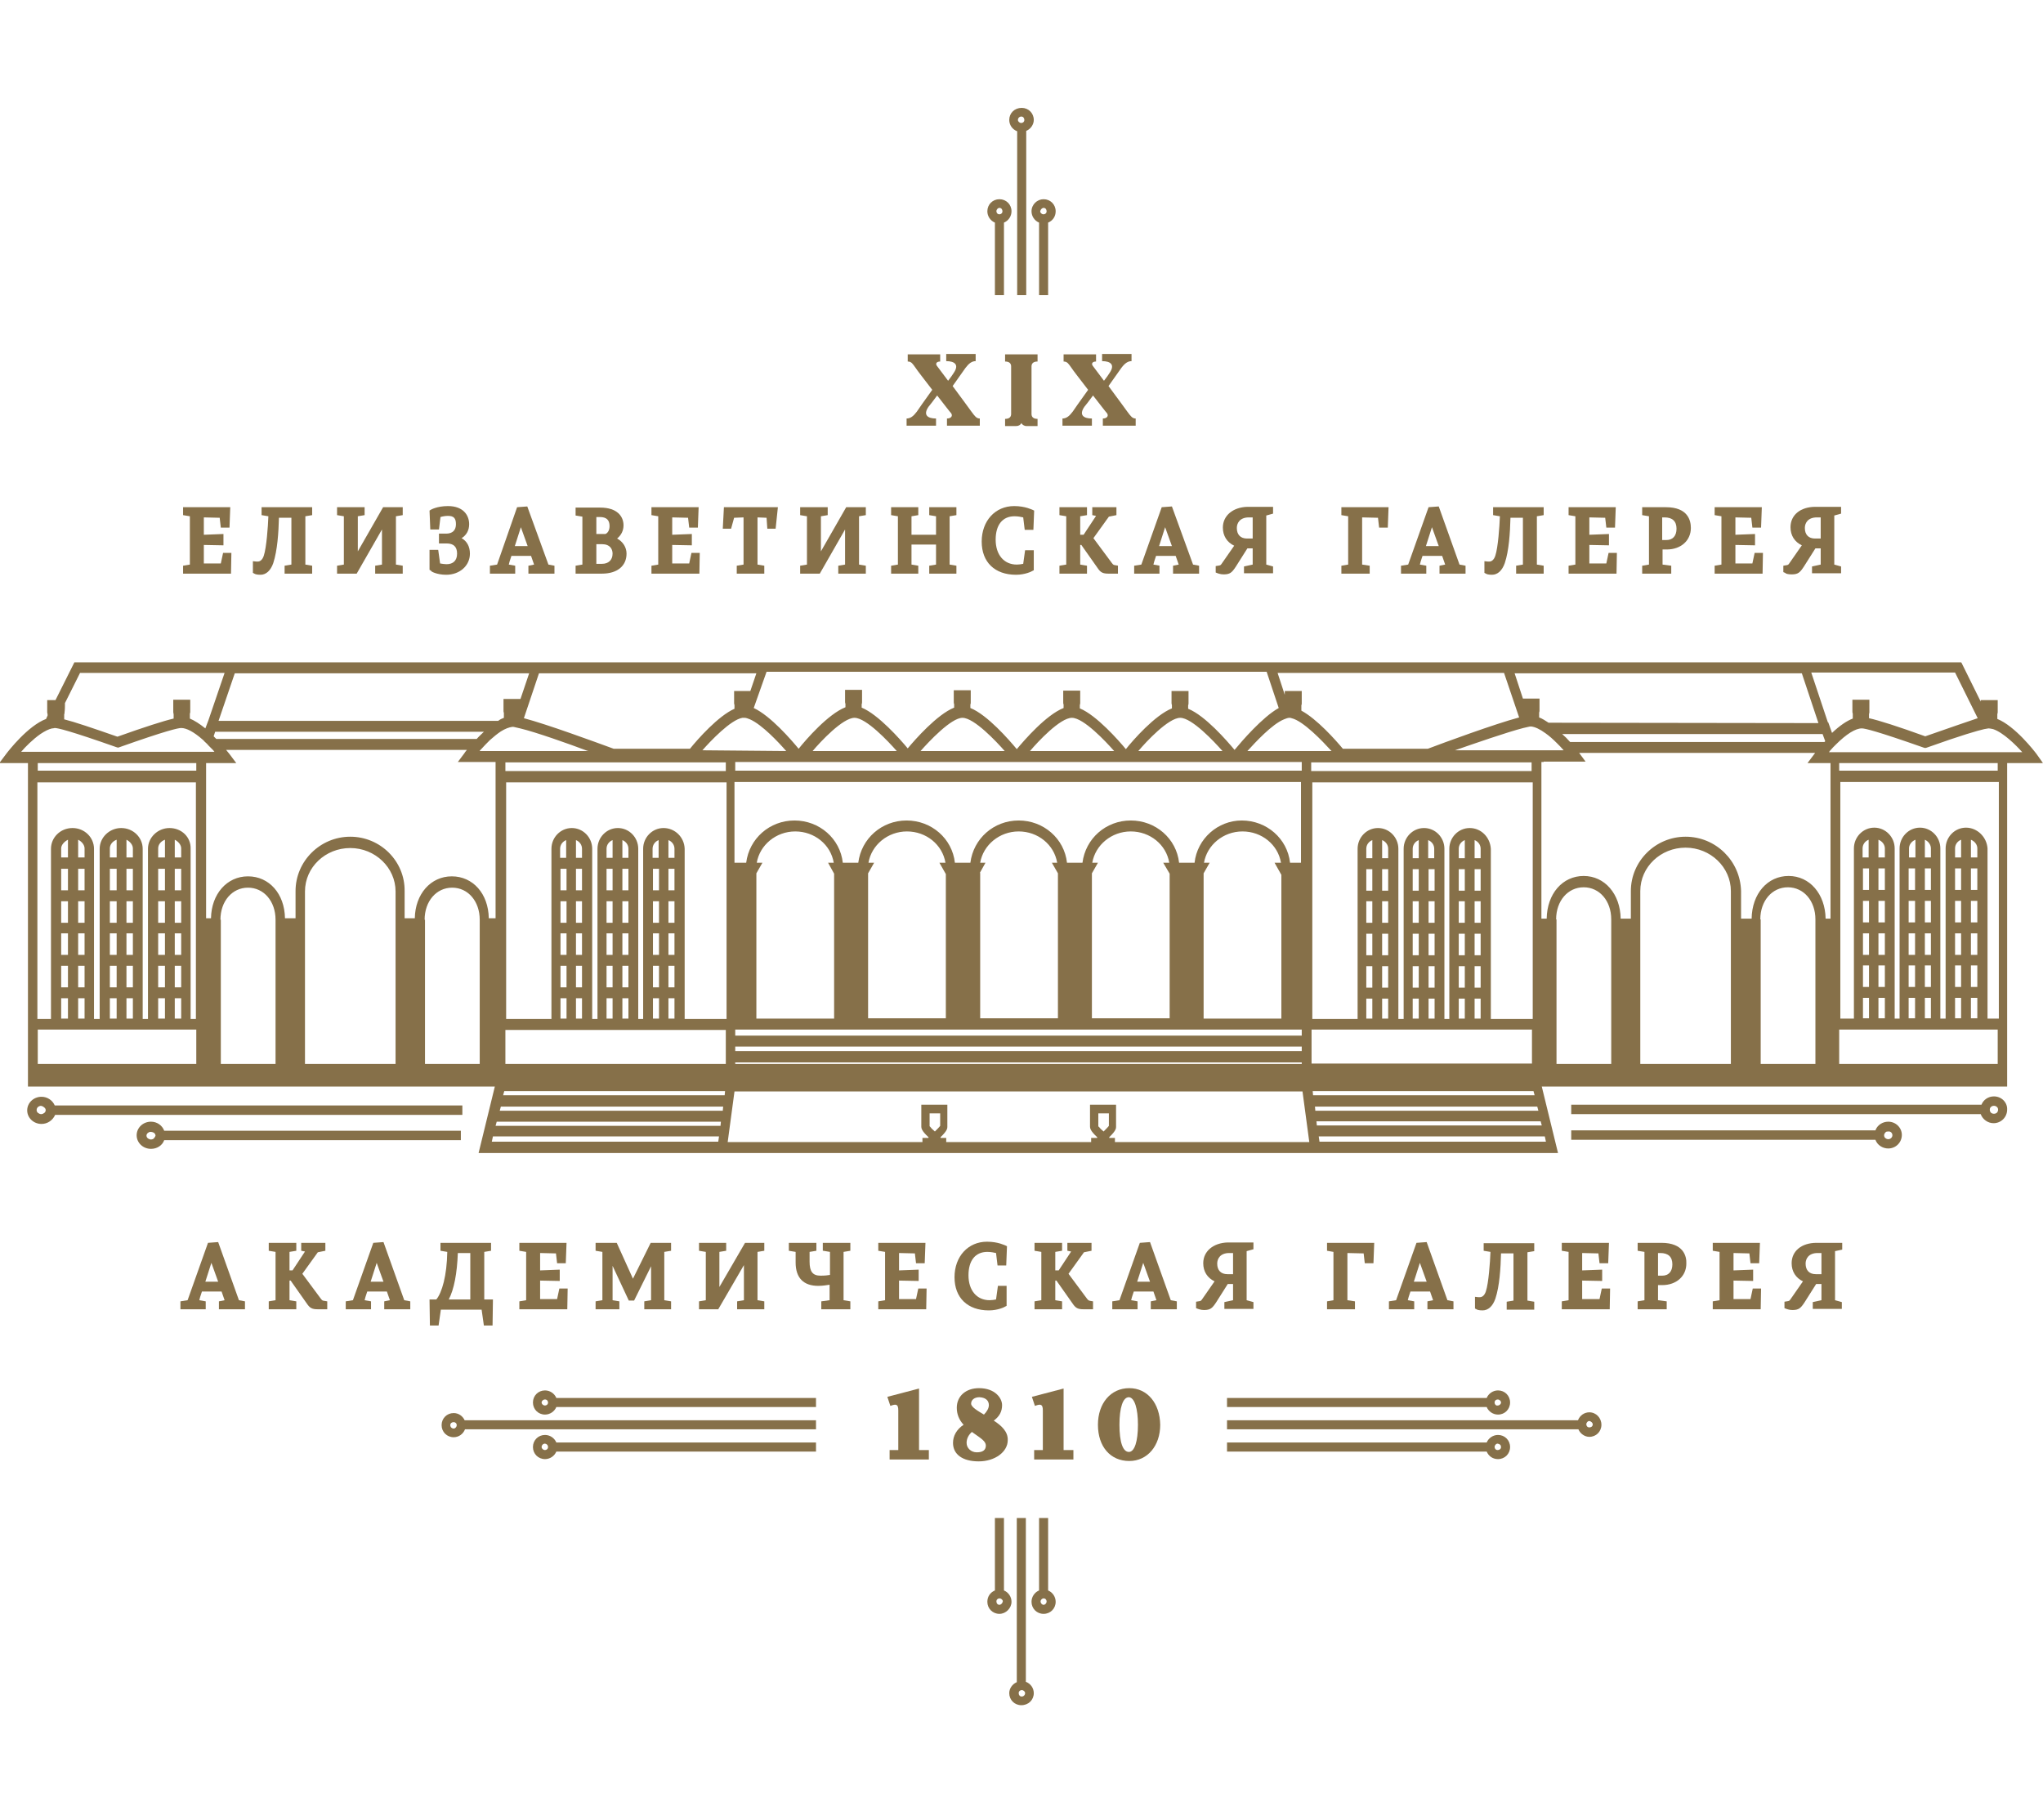 <?xml version="1.0" encoding="UTF-8"?> <svg xmlns="http://www.w3.org/2000/svg" width="842" height="750" viewBox="0 0 842 750" fill="none"> <g clip-path="url(#clip0_303_995)"> <path d="M378.774 572.237L365.708 575.659L366.952 579.392L367.885 579.081C368.508 578.925 369.13 578.77 369.596 579.081C370.063 579.392 370.219 580.17 370.219 581.259V597.591H366.641V601.48H382.818V597.591H378.774V572.237Z" fill="#867049"></path> <path d="M409.573 585.458C411.906 583.747 412.995 581.725 412.995 579.081C412.995 576.125 410.039 572.081 403.506 572.081C398.062 572.081 394.329 575.348 394.329 580.17C394.329 582.814 395.262 585.147 397.129 587.169C394.329 589.036 392.773 591.68 392.773 594.636C392.773 599.458 396.818 602.258 403.351 602.258C410.039 602.258 415.328 598.369 415.328 593.547C415.484 589.969 412.684 587.48 409.573 585.458ZM398.373 594.636C398.373 592.925 399.151 591.369 400.551 590.125C401.018 590.436 401.64 590.903 402.106 591.214C404.284 592.769 406.306 594.014 406.306 595.725C406.306 597.591 405.062 598.525 402.573 598.525C400.24 598.525 398.373 596.813 398.373 594.636ZM407.551 579.081C407.551 580.325 406.773 581.725 405.529 582.97C402.884 581.414 400.24 579.859 400.24 578.459C400.24 576.903 401.64 575.814 403.662 575.814C406.617 575.97 407.551 577.525 407.551 579.081Z" fill="#867049"></path> <path d="M438.349 572.237L425.283 575.659L426.528 579.392L427.461 579.081C428.083 578.925 428.705 578.77 429.172 579.081C429.639 579.392 429.794 580.17 429.794 581.259V597.591H426.217V601.48H442.394V597.591H438.349V572.237Z" fill="#867049"></path> <path d="M465.415 572.081C457.793 572.081 452.504 578.303 452.504 587.169C452.504 596.191 457.638 602.102 465.415 602.102C472.881 602.102 478.17 595.88 478.17 587.169C478.014 578.303 472.881 572.081 465.415 572.081ZM468.993 587.169C468.993 594.014 467.593 598.369 465.259 598.369C462.771 598.369 461.371 594.325 461.371 587.169C461.371 580.17 462.771 575.814 465.259 575.814C467.593 575.97 468.993 580.481 468.993 587.169Z" fill="#867049"></path> <path d="M186.982 582.347C184.182 582.347 182.004 584.525 182.004 587.325C182.004 590.125 184.182 592.303 186.982 592.303C189.004 592.303 190.87 591.058 191.648 589.036H336.309V585.303H191.492C190.715 583.592 189.004 582.347 186.982 582.347ZM188.226 587.325C188.226 588.103 187.604 588.725 186.982 588.725C186.204 588.725 185.582 588.103 185.582 587.325C185.582 586.547 186.204 586.081 186.982 586.081C187.604 586.081 188.226 586.547 188.226 587.325Z" fill="#867049"></path> <path d="M224.624 591.369C221.825 591.369 219.647 593.547 219.647 596.347C219.647 599.147 221.825 601.324 224.624 601.324C226.647 601.324 228.513 600.08 229.291 598.213H336.309V594.48H229.291C228.513 592.614 226.647 591.369 224.624 591.369ZM225.869 596.347C225.869 597.125 225.247 597.591 224.624 597.591C223.847 597.591 223.224 596.969 223.224 596.347C223.224 595.569 223.847 594.947 224.624 594.947C225.402 595.102 225.869 595.569 225.869 596.347Z" fill="#867049"></path> <path d="M224.624 573.014C221.825 573.014 219.647 575.192 219.647 577.992C219.647 580.792 221.825 582.97 224.624 582.97C226.647 582.97 228.513 581.725 229.291 579.859H336.309V576.125H229.291C228.513 574.259 226.647 573.014 224.624 573.014ZM225.869 577.992C225.869 578.77 225.247 579.236 224.624 579.236C223.847 579.236 223.224 578.614 223.224 577.992C223.224 577.37 223.847 576.748 224.624 576.748C225.402 576.748 225.869 577.37 225.869 577.992Z" fill="#867049"></path> <path d="M655.03 582.036C653.008 582.036 651.141 583.281 650.363 585.303H505.702V589.036H650.519C651.297 590.902 653.163 592.147 655.03 592.147C657.83 592.147 660.007 589.969 660.007 587.169C660.007 584.369 657.83 582.036 655.03 582.036ZM656.43 587.014C656.43 587.791 655.807 588.258 655.03 588.258C654.252 588.258 653.785 587.636 653.785 587.014C653.785 586.236 654.408 585.614 655.03 585.614C655.807 585.769 656.43 586.392 656.43 587.014Z" fill="#867049"></path> <path d="M617.387 582.97C620.187 582.97 622.364 580.792 622.364 577.992C622.364 575.192 620.187 573.014 617.387 573.014C615.365 573.014 613.498 574.259 612.72 576.125H505.702V579.859H612.72C613.498 581.725 615.365 582.97 617.387 582.97ZM615.987 577.992C615.987 577.214 616.609 576.748 617.231 576.748C618.009 576.748 618.631 577.37 618.631 577.992C618.631 578.614 618.009 579.236 617.231 579.236C616.609 579.392 615.987 578.77 615.987 577.992Z" fill="#867049"></path> <path d="M617.387 591.369C615.365 591.369 613.498 592.614 612.72 594.48H505.702V598.213H612.72C613.498 600.08 615.209 601.324 617.387 601.324C620.187 601.324 622.364 599.147 622.364 596.347C622.364 593.547 620.187 591.369 617.387 591.369ZM618.631 596.347C618.631 597.125 618.009 597.591 617.231 597.591C616.453 597.591 615.987 596.969 615.987 596.347C615.987 595.569 616.609 594.947 617.231 594.947C618.164 595.102 618.631 595.569 618.631 596.347Z" fill="#867049"></path> <path d="M17.122 451.997C13.855 451.997 11.211 454.486 11.211 457.597C11.211 460.708 13.855 463.196 17.122 463.196C19.61 463.196 21.788 461.641 22.721 459.463H190.559V455.575H22.566C21.633 453.397 19.455 451.997 17.122 451.997ZM18.833 457.441C18.833 457.908 18.677 458.374 18.21 458.685C17.899 458.841 17.588 459.152 16.966 459.152C16.344 459.152 16.033 458.841 15.722 458.685C15.255 458.374 15.099 457.908 15.099 457.441C15.099 456.819 15.411 456.352 15.877 456.041C16.188 455.886 16.499 455.73 16.811 455.73C17.122 455.73 17.433 455.886 17.744 456.041C18.521 456.508 18.833 456.974 18.833 457.441Z" fill="#867049"></path> <path d="M821.779 451.841C819.445 451.841 817.423 453.241 816.645 455.263H647.563V459.152H816.334C817.112 461.33 819.29 462.885 821.623 462.885C824.734 462.885 827.223 460.397 827.223 457.286C827.378 454.33 824.89 451.841 821.779 451.841ZM823.023 458.53C822.401 459.152 821.156 459.152 820.534 458.53C820.223 458.219 820.068 457.752 820.068 457.286C820.068 456.663 820.379 456.197 821.001 455.886C821.312 455.73 821.467 455.73 821.779 455.73C822.09 455.73 822.245 455.73 822.556 455.886C823.178 456.197 823.49 456.663 823.49 457.286C823.49 457.752 823.334 458.219 823.023 458.53Z" fill="#867049"></path> <path d="M778.225 462.263C775.891 462.263 773.714 463.663 772.936 465.841H647.563V469.73H772.936C773.714 471.907 775.891 473.307 778.225 473.307C781.336 473.307 783.825 470.818 783.825 467.707C783.825 464.752 781.336 462.263 778.225 462.263ZM779.936 467.863C779.936 469.107 778.38 470.041 777.136 469.107C776.669 468.796 776.514 468.33 776.514 467.863C776.514 467.396 776.825 466.93 777.136 466.619C777.447 466.307 777.758 466.307 778.225 466.307C779.158 466.152 779.936 466.93 779.936 467.863Z" fill="#867049"></path> <path d="M62.231 462.263C58.964 462.263 56.32 464.752 56.32 467.863C56.32 470.974 58.964 473.463 62.231 473.463C64.72 473.463 66.897 472.063 67.675 469.885H189.937V465.996H67.675C66.897 463.819 64.72 462.263 62.231 462.263ZM63.32 469.263C62.542 469.73 61.92 469.73 61.142 469.263C60.831 469.107 60.364 468.641 60.364 468.018C60.364 467.396 60.831 466.93 61.142 466.774C61.453 466.463 61.92 466.463 62.231 466.463C62.542 466.463 63.009 466.619 63.32 466.774C63.631 466.93 64.097 467.396 64.097 468.018C63.942 468.641 63.475 468.952 63.32 469.263Z" fill="#867049"></path> <path d="M839.356 310.758C838.422 309.514 830.489 299.247 823.179 296.292V294.27C823.334 293.959 823.334 293.648 823.334 293.337V288.515H816.334V289.137L808.401 273.115L808.246 272.96H30.654L22.877 288.515H19.455V293.337C19.455 293.648 19.455 293.959 19.61 294.27V294.892L18.988 296.292C11.522 299.092 3.433 309.514 2.5 310.758L-0.3 314.491H11.522V447.797H203.936L197.248 475.174H642.119L635.43 447.797H827.223V314.491H842L839.356 310.758ZM810.268 341.09C805.601 341.09 801.868 344.979 801.868 349.645V419.798H799.691V349.645C799.691 344.979 795.957 341.09 791.291 341.09C786.624 341.09 782.891 344.979 782.891 349.645V419.798H780.869V349.645C780.869 344.979 777.136 341.09 772.469 341.09C767.803 341.09 764.07 344.979 764.07 349.645V419.798H758.47V322.269H823.801V419.798H819.134V349.645C818.823 344.979 814.934 341.09 810.268 341.09ZM776.825 349.645V353.379H774.18V346.068C775.736 346.69 776.825 348.09 776.825 349.645ZM767.647 349.645C767.647 348.09 768.581 346.69 770.136 346.068V353.379H767.647V349.645ZM770.292 357.89V366.756H767.803V357.89H770.292ZM770.292 371.267V380.133H767.803V371.267H770.292ZM770.292 384.644V393.51H767.803V384.644H770.292ZM770.292 397.866V406.732H767.803V397.866H770.292ZM770.292 411.243V419.643H767.803V411.243H770.292ZM776.825 357.89V366.756H774.18V357.89H776.825ZM776.825 371.267V380.133H774.18V371.267H776.825ZM776.825 384.644V393.51H774.18V384.644H776.825ZM776.825 397.866V406.732H774.18V397.866H776.825ZM776.825 411.243V419.643H774.18V411.243H776.825ZM795.802 349.645V353.379H793.313V346.068C794.713 346.69 795.802 348.09 795.802 349.645ZM786.78 349.645C786.78 348.09 787.869 346.69 789.424 346.068V353.379H786.78V349.645ZM789.269 357.89V366.756H786.624V357.89H789.269ZM789.269 371.267V380.133H786.624V371.267H789.269ZM789.269 384.644V393.51H786.624V384.644H789.269ZM789.269 397.866V406.732H786.624V397.866H789.269ZM789.269 411.243V419.643H786.624V411.243H789.269ZM795.802 357.89V366.756H793.313V357.89H795.802ZM795.802 371.267V380.133H793.313V371.267H795.802ZM795.802 384.644V393.51H793.313V384.644H795.802ZM795.802 397.866V406.732H793.313V397.866H795.802ZM795.802 411.243V419.643H793.313V411.243H795.802ZM814.934 349.645V353.379H812.29V346.068C813.846 346.69 814.934 348.09 814.934 349.645ZM805.757 349.645C805.757 348.09 806.69 346.69 808.246 346.068V353.379H805.757V349.645ZM808.246 357.89V366.756H805.757V357.89H808.246ZM808.246 371.267V380.133H805.757V371.267H808.246ZM808.246 384.644V393.51H805.757V384.644H808.246ZM808.246 397.866V406.732H805.757V397.866H808.246ZM808.246 411.243V419.643H805.757V411.243H808.246ZM814.934 357.89V366.756H812.29V357.89H814.934ZM814.934 371.267V380.133H812.29V371.267H814.934ZM814.934 384.644V393.51H812.29V384.644H814.934ZM814.934 397.866V406.732H812.29V397.866H814.934ZM814.934 411.243V419.643H812.29V411.243H814.934ZM823.334 424.309V438.464H758.003V424.309H823.334ZM823.334 314.491V317.602H758.003V314.491H823.334ZM297.11 462.263L296.955 463.974H204.247L204.714 462.263H297.11ZM296.333 468.33L296.022 470.507H202.692L203.159 468.33H296.333ZM74.675 411.399V419.798H72.031V411.399H74.675ZM74.675 398.021V406.888H72.031V398.021H74.675ZM74.675 384.644V393.51H72.031V384.644H74.675ZM74.675 371.422V380.289H72.031V371.422H74.675ZM74.675 358.045V366.911H72.031V358.045H74.675ZM74.675 349.645V353.379H72.031V346.068C73.586 346.846 74.675 348.246 74.675 349.645ZM67.986 411.399V419.798H65.186V411.399H67.986ZM67.986 398.021V406.888H65.186V398.021H67.986ZM67.986 384.644V393.51H65.186V384.644H67.986ZM67.986 371.422V380.289H65.186V371.422H67.986ZM67.986 358.045V366.911H65.186V358.045H67.986ZM67.986 346.068V353.379H65.186V349.645C65.186 348.09 66.275 346.69 67.986 346.068ZM54.764 411.399V419.798H52.12V411.399H54.764ZM54.764 398.021V406.888H52.12V398.021H54.764ZM54.764 384.644V393.51H52.12V384.644H54.764ZM54.764 371.422V380.289H52.12V371.422H54.764ZM54.764 358.045V366.911H52.12V358.045H54.764ZM54.764 349.645V353.379H52.12V346.068C53.676 346.846 54.764 348.246 54.764 349.645ZM48.076 411.399V419.798H45.276V411.399H48.076ZM48.076 398.021V406.888H45.276V398.021H48.076ZM48.076 384.644V393.51H45.276V384.644H48.076ZM48.076 371.422V380.289H45.276V371.422H48.076ZM48.076 358.045V366.911H45.276V358.045H48.076ZM48.076 346.068V353.379H45.276V349.645C45.276 348.09 46.365 346.69 48.076 346.068ZM34.854 411.399V419.798H32.21V411.399H34.854ZM34.854 398.021V406.888H32.21V398.021H34.854ZM34.854 384.644V393.51H32.21V384.644H34.854ZM34.854 371.422V380.289H32.21V371.422H34.854ZM34.854 358.045V366.911H32.21V358.045H34.854ZM34.854 349.645V353.379H32.21V346.068C33.765 346.846 34.854 348.246 34.854 349.645ZM28.01 411.399V419.798H25.21V411.399H28.01ZM28.01 398.021V406.888H25.21V398.021H28.01ZM28.01 384.644V393.51H25.21V384.644H28.01ZM28.01 371.422V380.289H25.21V371.422H28.01ZM28.01 358.045V366.911H25.21V358.045H28.01ZM28.01 346.068V353.379H25.21V349.645C25.21 348.246 26.454 346.846 28.01 346.068ZM69.853 341.246C65.031 341.246 60.986 345.135 60.986 349.801V419.954H58.809V349.801C58.809 345.135 54.92 341.246 49.942 341.246C45.12 341.246 41.076 345.135 41.076 349.801V419.954H38.743V349.801C38.743 345.135 34.854 341.246 29.877 341.246C24.899 341.246 21.01 345.135 21.01 349.801V419.954H15.411V322.424H80.741V419.954H78.564V349.801C78.719 344.979 74.83 341.246 69.853 341.246ZM80.897 424.309V438.464H15.566V424.309H80.897ZM80.897 314.491V317.602H15.566V314.491H80.897ZM725.493 378.889C725.493 371.267 730.316 365.667 736.849 365.667C743.382 365.667 748.204 371.267 748.204 378.889V438.464H725.649V378.889H725.493ZM676.029 367.223C676.029 357.267 684.428 349.334 694.695 349.334C704.961 349.334 713.361 357.423 713.361 367.223V438.464H676.029V367.223ZM641.341 378.889C641.341 371.267 646.163 365.667 652.696 365.667C659.229 365.667 664.051 371.267 664.051 378.889V438.464H641.497V378.889H641.341ZM175.004 379.044C175.004 371.422 179.826 365.823 186.359 365.823C192.892 365.823 197.714 371.422 197.714 379.044V438.464H175.16V379.044H175.004ZM125.695 367.378C125.695 357.423 134.095 349.49 144.361 349.49C154.627 349.49 163.027 357.578 163.027 367.378V438.464H125.695V367.378ZM90.852 379.044C90.852 371.422 95.674 365.823 102.207 365.823C108.74 365.823 113.562 371.422 113.562 379.044V438.464H91.007V379.044H90.852ZM144.361 344.823C131.917 344.823 121.806 354.934 121.806 367.223V378.422H117.451C117.295 368.311 110.918 361.156 102.207 361.156C93.496 361.156 87.119 368.467 86.963 378.422H84.941V314.491H97.385L94.585 310.758C94.585 310.758 94.118 310.136 93.185 309.047H192.426C191.959 309.669 191.492 310.136 191.492 310.291L188.693 314.025H204.247V378.422H201.448C201.292 368.311 194.914 361.156 186.204 361.156C177.493 361.156 171.115 368.467 170.96 378.422H166.76V367.223C166.916 354.934 156.805 344.823 144.361 344.823ZM694.695 344.823C682.251 344.823 672.14 354.934 672.14 367.223V378.578H667.94C667.785 368.467 661.407 361.001 652.696 361.001C643.986 361.001 637.608 368.311 637.452 378.578H635.275V314.025H636.208V313.869H653.474L650.83 310.291H748.048C747.893 310.603 747.737 310.758 747.737 310.758L744.937 314.491H754.426V378.578H752.404C752.248 368.467 745.87 361.001 737.16 361.001C728.449 361.001 722.071 368.311 721.916 378.578H717.56V367.223C717.249 354.779 707.139 344.823 694.695 344.823ZM632.008 449.664L632.475 451.375H541.167L541.012 449.664H632.008ZM457.171 468.952V468.641C459.971 465.996 459.971 464.908 459.971 464.441C459.971 462.108 459.971 457.13 459.971 457.13V455.264H449.238V464.285C449.238 464.752 449.238 465.996 452.193 468.641V468.952H449.704V470.663H389.973V468.952H387.64V468.641C390.44 465.996 390.44 464.908 390.44 464.441C390.44 462.108 390.44 457.13 390.44 457.13V455.264H379.707V464.285C379.707 464.752 379.707 465.996 382.663 468.641V468.952H380.174V470.663H299.91L302.71 449.819H536.812L539.612 470.663H459.504V468.952H457.171ZM536.501 437.842V438.464H303.021V437.842H536.501ZM536.501 431.309V433.175H303.021V431.309H536.501ZM496.058 359.912L498.547 355.556H496.214C497.458 348.246 504.147 342.646 512.08 342.646C520.013 342.646 526.701 348.09 527.946 355.556H525.301L528.101 360.534V419.798H496.058V359.912ZM450.016 359.912L452.504 355.556H450.171C451.415 348.246 458.104 342.646 466.037 342.646C473.97 342.646 480.659 348.09 481.903 355.556H479.414L482.059 360.067V419.643H450.016V359.912ZM403.817 359.756L406.151 355.556H403.973C405.217 348.246 411.906 342.646 419.839 342.646C427.772 342.646 434.461 348.09 435.705 355.556H433.527L436.016 359.912V419.643H403.973V359.756H403.817ZM357.775 359.912L360.263 355.556H357.93C359.175 348.246 365.863 342.646 373.796 342.646C381.729 342.646 388.418 348.09 389.662 355.556H387.174L389.818 360.223V419.643H357.775V359.912ZM311.732 359.912L314.221 355.556H311.888C313.132 348.246 319.821 342.646 327.754 342.646C335.687 342.646 342.375 348.09 343.62 355.556H341.286L343.775 360.067V419.798H311.732V359.912ZM492.325 355.556H485.947C484.859 345.601 476.303 338.135 466.037 338.135C455.771 338.135 447.371 345.601 446.127 355.556H439.749C438.66 345.601 430.105 338.135 419.839 338.135C409.573 338.135 401.173 345.601 399.929 355.556H393.551C392.462 345.601 383.907 338.135 373.641 338.135C363.374 338.135 354.975 345.601 353.73 355.556H347.353C346.264 345.601 337.709 338.135 327.443 338.135C317.176 338.135 308.777 345.601 307.532 355.556H302.71V322.269H536.19V355.556H531.679C530.59 345.601 522.035 338.135 511.769 338.135C501.969 338.135 493.414 345.601 492.325 355.556ZM536.501 424.309V426.798H303.021V424.309H536.501ZM289.489 309.203C292.755 305.469 301.155 296.603 305.977 295.825C306.132 295.825 306.288 295.825 306.443 295.825H306.91C307.532 295.825 308.31 296.136 309.088 296.448C314.065 298.625 320.91 305.936 324.021 309.514L289.489 309.203ZM309.243 284.781H302.555V289.603C302.555 289.914 302.555 290.226 302.71 290.537V292.092C296.022 295.048 287.622 304.536 284.355 308.58H252.934C244.846 305.625 225.402 298.47 215.914 295.981L222.136 277.471H311.732L309.243 284.781ZM441.771 295.825C446.593 295.825 455.771 305.625 459.193 309.514H424.505C427.772 305.625 436.949 295.825 441.771 295.825ZM536.501 314.025V317.602H303.021V314.025H460.748H536.501ZM486.414 295.825C491.236 295.825 500.414 305.625 503.836 309.514H469.148C472.415 305.625 481.592 295.825 486.414 295.825ZM396.662 295.825C401.484 295.825 410.662 305.625 414.084 309.514H379.396C382.818 305.625 391.996 295.825 396.662 295.825ZM352.175 295.825C356.997 295.825 366.174 305.625 369.596 309.514H334.909C338.175 305.625 347.353 295.825 352.175 295.825ZM508.813 309.047C505.702 305.314 496.68 294.892 489.681 292.092V290.692C489.836 290.381 489.836 290.07 489.836 289.759C489.836 288.826 489.836 287.115 489.836 287.115V284.781H482.836V289.603C482.836 289.914 482.836 290.226 482.992 290.537V291.937C475.992 294.737 466.97 305.003 464.015 308.736C461.06 305.158 451.882 294.737 445.038 291.937V290.537C445.193 290.226 445.193 289.914 445.193 289.603C445.193 288.67 445.193 286.959 445.193 286.959V284.626H438.194V289.448C438.194 289.759 438.194 290.07 438.349 290.381V291.781C431.194 294.581 422.172 305.003 419.061 308.736C415.95 305.003 406.928 294.581 399.929 291.781V290.381C400.084 290.07 400.084 289.759 400.084 289.448C400.084 288.515 400.084 286.803 400.084 286.803V284.47H393.084V289.292C393.084 289.603 393.084 289.914 393.24 290.226V291.626C386.24 294.425 377.218 304.692 374.107 308.425C371.152 304.847 361.975 294.425 355.13 291.626V290.226C355.286 289.914 355.286 289.603 355.286 289.292C355.286 288.359 355.286 286.648 355.286 286.648V284.315H348.286V289.137C348.286 289.448 348.286 289.759 348.442 290.07V291.47C341.286 294.27 332.109 304.847 329.154 308.58C326.198 305.003 317.643 295.048 310.643 291.781L315.932 276.848H522.035L527.012 291.781C520.324 295.514 511.769 305.469 508.813 309.047ZM531.368 295.825C531.679 295.825 531.99 295.825 532.301 295.981C537.123 297.07 545.212 305.625 548.478 309.203C548.634 309.358 548.634 309.358 548.789 309.514H514.102C517.368 305.936 524.213 298.47 529.19 296.448C529.968 296.136 530.746 295.825 531.368 295.825ZM553.456 308.58C550.345 304.847 542.723 296.292 536.345 292.87V290.692C536.501 290.381 536.501 290.07 536.501 289.759C536.501 288.826 536.501 287.115 536.501 287.115V284.781H529.501V286.337L526.546 277.315H619.875L626.097 295.67C616.142 298.314 594.987 306.092 588.454 308.58H553.456ZM540.39 317.758V314.18H631.231V317.758H540.39ZM631.386 424.309V438.309H540.545V424.309H631.386ZM610.231 411.554V419.798H607.743V411.554H610.231ZM610.231 398.177V407.043H607.743V398.177H610.231ZM610.231 384.8V393.666H607.743V384.8H610.231ZM610.231 371.422V380.289H607.743V371.422H610.231ZM610.231 358.201V367.067H607.743V358.201H610.231ZM610.231 349.801V353.69H607.743V346.223C609.298 346.846 610.231 348.245 610.231 349.801ZM603.698 411.554V419.798H601.209V411.554H603.698ZM603.698 398.177V407.043H601.209V398.177H603.698ZM603.698 384.8V393.666H601.209V384.8H603.698ZM603.698 371.422V380.289H601.209V371.422H603.698ZM603.698 358.201V367.067H601.209V358.201H603.698ZM603.698 346.223V353.69H601.209V349.801C601.209 348.245 602.143 346.846 603.698 346.223ZM605.72 341.246C601.054 341.246 597.321 345.135 597.321 349.801V419.954H595.299V349.801C595.299 345.135 591.565 341.246 586.899 341.246C582.232 341.246 578.499 345.135 578.499 349.801V419.954H576.322V349.801C576.322 345.135 572.588 341.246 567.922 341.246C563.255 341.246 559.522 345.135 559.522 349.801V419.954H540.856V322.424H631.697V419.954H614.431V349.801C614.12 344.979 610.387 341.246 605.72 341.246ZM565.589 346.223V353.69H563.1V349.801C563.1 348.245 564.033 346.846 565.589 346.223ZM565.589 358.201V367.067H563.1V358.201H565.589ZM565.589 371.422V380.289H563.1V371.422H565.589ZM565.589 384.8V393.666H563.1V384.8H565.589ZM565.589 398.177V407.043H563.1V398.177H565.589ZM565.589 411.554V419.798H563.1V411.554H565.589ZM569.633 346.223C571.188 346.846 572.122 348.245 572.122 349.801V353.69H569.633V346.223ZM572.122 358.201V367.067H569.633V358.201H572.122ZM572.122 371.422V380.289H569.633V371.422H572.122ZM572.122 384.8V393.666H569.633V384.8H572.122ZM572.122 398.177V407.043H569.633V398.177H572.122ZM572.122 411.554V419.798H569.633V411.554H572.122ZM584.721 346.223V353.69H582.232V349.801C582.232 348.245 583.166 346.846 584.721 346.223ZM584.721 358.201V367.067H582.232V358.201H584.721ZM584.721 371.422V380.289H582.232V371.422H584.721ZM584.721 384.8V393.666H582.232V384.8H584.721ZM584.721 398.177V407.043H582.232V398.177H584.721ZM584.721 411.554V419.798H582.232V411.554H584.721ZM588.61 346.223C590.166 346.846 591.099 348.245 591.099 349.801V353.69H588.61V346.223ZM591.254 358.201V367.067H588.766V358.201H591.254ZM591.254 371.422V380.289H588.766V371.422H591.254ZM591.254 384.8V393.666H588.766V384.8H591.254ZM591.254 398.177V407.043H588.766V398.177H591.254ZM591.254 411.554V419.798H588.766V411.554H591.254ZM638.23 297.847C636.83 296.914 635.586 296.136 634.341 295.67V293.648C634.497 293.337 634.497 293.025 634.497 292.714V287.892H627.653L624.231 277.471H742.604L749.448 298.003L638.23 297.847ZM627.808 300.025C629.364 299.714 630.297 299.403 630.764 299.403H630.919H631.075C632.63 299.559 634.653 300.492 636.986 302.203C638.541 303.292 640.097 304.692 641.652 306.247C642.586 307.18 643.519 308.114 644.452 309.203H599.654C607.276 306.558 621.12 301.736 627.808 300.025ZM751.159 302.514L752.248 305.469L751.937 305.781H647.097C646.008 304.536 644.919 303.447 643.83 302.514H751.159ZM793.469 303.447C782.269 299.403 774.492 296.914 770.292 295.981V294.27C770.447 293.959 770.447 293.648 770.447 293.337C770.447 292.403 770.447 290.692 770.447 290.692V288.359H763.447V293.181C763.447 293.492 763.448 293.803 763.603 294.114V296.136C761.114 297.07 758.159 299.092 755.048 302.047L753.492 297.692H753.337L746.493 277.159H805.757L815.09 295.981C811.046 297.381 803.579 299.87 793.469 303.447ZM754.115 309.514C754.581 309.047 755.048 308.425 755.515 307.958L755.67 307.803C755.981 307.492 756.137 307.336 756.448 307.025L756.603 306.869C760.959 302.514 764.692 300.181 767.336 300.181C768.581 300.181 773.403 301.27 792.846 308.114L793.469 308.269L794.091 308.114C808.868 302.825 815.09 301.114 817.734 300.492C818.823 300.336 819.29 300.181 819.601 300.181C820.067 300.181 820.69 300.336 821.468 300.492C825.667 301.892 830.956 307.18 833.445 309.98H753.804L754.115 309.514ZM26.766 290.692V289.759L32.988 277.315H92.563L85.874 296.914L84.63 300.181C82.297 298.314 80.119 296.914 78.252 296.136V294.114C78.408 293.803 78.408 293.492 78.408 293.181V288.359H71.408V290.692C71.408 290.692 71.408 292.403 71.408 293.337V293.492C71.408 293.803 71.564 294.114 71.564 294.425V296.136C67.519 297.07 59.742 299.559 48.387 303.603C38.121 300.025 30.81 297.536 26.454 296.448V294.425C26.61 294.114 26.61 293.803 26.61 293.492C26.766 292.559 26.766 290.692 26.766 290.692ZM214.514 288.048H207.514V292.87C207.514 293.181 207.514 293.492 207.67 293.803V295.825C206.892 296.136 206.114 296.448 205.336 297.07H90.074L96.763 277.471H218.091L214.514 288.048ZM88.674 301.581H199.425C198.492 302.514 197.403 303.447 196.47 304.536H89.141C88.83 304.225 88.363 303.758 88.052 303.447L88.674 301.581ZM49.165 307.958C68.453 301.114 73.43 300.025 74.675 300.025C76.853 300.025 79.808 301.581 83.386 304.692L83.541 304.847C83.697 305.003 84.008 305.158 84.163 305.469C84.785 306.092 85.408 306.558 85.874 307.18L86.03 307.336C86.497 307.803 86.963 308.269 87.43 308.736C87.741 309.047 88.052 309.358 88.363 309.825H8.722C10.433 307.803 13.544 304.692 16.655 302.514C18.521 301.27 20.077 300.492 21.477 300.181H21.788C22.099 300.181 22.255 300.025 22.566 300.025C23.81 300.025 28.632 301.114 48.076 307.958L48.698 308.114L49.165 307.958ZM197.87 309.203L198.181 308.892C199.425 307.492 200.67 306.247 201.914 305.003C203.47 303.603 205.025 302.358 206.425 301.425C208.136 300.336 209.847 299.714 211.092 299.559H211.247H211.403C211.558 299.559 211.869 299.559 212.336 299.714C212.958 299.87 213.58 300.025 214.358 300.181C220.891 301.736 234.424 306.558 241.89 309.358C242.046 309.358 242.357 309.514 242.513 309.514H197.714C197.714 309.514 197.714 309.358 197.87 309.203ZM208.292 317.758V314.18H299.133V317.758H208.292ZM273.467 341.246C268.8 341.246 265.067 345.135 265.067 349.801V419.954H263.045V349.801C263.045 345.135 259.312 341.246 254.645 341.246C249.979 341.246 246.246 345.135 246.246 349.801V419.954H244.068V349.801C244.068 345.135 240.335 341.246 235.668 341.246C231.002 341.246 227.269 345.135 227.269 349.801V419.954H208.603V322.424H299.444V419.954H282.178V349.801C282.022 344.979 278.133 341.246 273.467 341.246ZM239.868 349.801V353.534H237.379V346.223C238.935 346.846 239.868 348.245 239.868 349.801ZM230.846 349.801C230.846 348.245 231.78 346.846 233.335 346.223V353.534H230.846V349.801ZM233.491 358.045V366.911H231.002V358.045H233.491ZM233.491 371.422V380.289H231.002V371.422H233.491ZM233.491 384.644V393.51H231.002V384.644H233.491ZM233.491 398.021V406.888H231.002V398.021H233.491ZM233.491 411.399V419.798H231.002V411.399H233.491ZM239.868 358.045V366.911H237.379V358.045H239.868ZM239.868 371.422V380.289H237.379V371.422H239.868ZM239.868 384.644V393.51H237.379V384.644H239.868ZM239.868 398.021V406.888H237.379V398.021H239.868ZM239.868 411.399V419.798H237.379V411.399H239.868ZM259.001 349.801V353.534H256.512V346.223C258.068 346.846 259.001 348.245 259.001 349.801ZM249.979 349.801C249.979 348.245 250.912 346.846 252.468 346.223V353.534H249.979V349.801ZM252.468 358.045V366.911H249.979V358.045H252.468ZM252.468 371.422V380.289H249.979V371.422H252.468ZM252.468 384.644V393.51H249.979V384.644H252.468ZM252.468 398.021V406.888H249.979V398.021H252.468ZM252.468 411.399V419.798H249.979V411.399H252.468ZM259.001 358.045V366.911H256.512V358.045H259.001ZM259.001 371.422V380.289H256.512V371.422H259.001ZM259.001 384.644V393.51H256.512V384.644H259.001ZM259.001 398.021V406.888H256.512V398.021H259.001ZM259.001 411.399V419.798H256.512V411.399H259.001ZM277.978 349.801V353.534H275.489V346.223C277.045 346.846 277.978 348.245 277.978 349.801ZM268.956 349.801C268.956 348.245 269.889 346.846 271.445 346.223V353.534H268.956V349.801ZM271.6 358.045V366.911H269.112V358.045H271.6ZM271.6 371.422V380.289H269.112V371.422H271.6ZM271.6 384.644V393.51H269.112V384.644H271.6ZM271.6 398.021V406.888H269.112V398.021H271.6ZM271.6 411.399V419.798H269.112V411.399H271.6ZM277.978 358.045V366.911H275.489V358.045H277.978ZM277.978 371.422V380.289H275.489V371.422H277.978ZM277.978 384.644V393.51H275.489V384.644H277.978ZM277.978 398.021V406.888H275.489V398.021H277.978ZM277.978 411.399V419.798H275.489V411.399H277.978ZM208.292 438.464V424.465H299.133V438.464H208.292ZM298.821 449.664L298.666 451.375H207.358L207.825 449.664H298.821ZM387.485 458.841C387.485 460.397 387.485 462.419 387.485 463.974C387.174 464.441 386.24 465.374 385.307 466.308C384.529 465.685 383.751 464.908 383.44 464.441C383.285 464.285 383.129 464.13 383.129 464.13V458.841H387.485ZM457.015 458.841C457.015 460.397 457.015 462.419 457.015 463.974C456.704 464.441 455.771 465.374 454.838 466.308C454.06 465.685 453.282 464.908 452.971 464.441C452.815 464.285 452.66 464.285 452.66 464.13V458.841H457.015ZM298.044 456.041L297.888 457.752H205.959L206.425 456.041H298.044ZM633.564 456.041L634.03 457.752H542.101L541.945 456.041H633.564ZM635.43 463.819H542.723L542.567 462.108H634.964L635.43 463.819ZM637.141 470.507H543.812L543.501 468.33H636.675L637.141 470.507Z" fill="#867049"></path> <path d="M403.817 172.475V175.43H390.285V172.475C391.996 172.475 392.773 171.386 391.996 170.297C391.529 169.83 389.04 166.564 386.24 162.986C384.685 165.164 383.285 166.875 382.663 167.653C380.329 171.075 382.351 172.475 385.774 172.475V175.43H373.641V172.475C375.196 172.475 376.441 171.541 377.841 169.675C378.307 168.897 381.107 165.008 384.218 160.653C381.107 156.609 377.841 152.409 377.374 151.631C376.13 149.92 375.663 148.987 374.107 148.987V146.031H384.374C385.774 146.031 387.485 146.031 387.485 146.031V148.987C386.085 148.987 385.463 149.764 386.085 150.698C386.24 150.853 388.262 153.653 390.751 156.92C391.84 155.52 392.618 154.431 393.084 153.653C395.418 150.231 393.396 148.831 389.973 148.831V145.876H402.106V148.831C400.551 148.831 399.306 149.764 397.906 151.631C397.44 152.253 395.262 155.364 392.618 159.097C396.04 163.764 399.773 168.741 400.395 169.675C401.795 171.541 402.417 172.475 403.817 172.475Z" fill="#867049"></path> <path d="M425.128 151.009V170.608C425.128 171.852 425.905 172.63 427.616 172.63V175.586C427.616 175.586 425.75 175.586 423.105 175.586C422.017 175.586 421.239 174.963 420.928 174.341C420.617 175.119 419.839 175.586 418.75 175.586C416.106 175.586 414.239 175.586 414.239 175.586V172.63C415.95 172.63 416.728 171.852 416.728 170.608V151.009C416.728 149.764 415.95 148.987 414.239 148.987V146.031H427.616V148.987C425.905 148.987 425.128 149.764 425.128 151.009Z" fill="#867049"></path> <path d="M468.059 172.475V175.43H454.526V172.475C456.237 172.475 457.015 171.386 456.237 170.297C455.771 169.83 453.282 166.564 450.482 162.986C448.927 165.164 447.527 166.875 446.905 167.653C444.571 171.075 446.593 172.475 450.016 172.475V175.43H437.883V172.475C439.438 172.475 440.683 171.541 442.082 169.675C442.549 168.897 445.349 165.008 448.46 160.653C445.349 156.609 442.083 152.409 441.616 151.631C440.371 149.92 439.905 148.987 438.349 148.987V146.031H448.616C450.016 146.031 451.727 146.031 451.727 146.031V148.987C450.327 148.987 449.704 149.764 450.327 150.698C450.482 150.853 452.504 153.653 454.993 156.92C456.082 155.52 456.86 154.431 457.326 153.653C459.66 150.231 457.637 148.831 454.215 148.831V145.876H466.348V148.831C464.793 148.831 463.548 149.764 462.148 151.631C461.682 152.253 459.504 155.364 456.86 159.097C460.282 163.764 464.015 168.741 464.637 169.675C466.037 171.541 466.659 172.475 468.059 172.475Z" fill="#867049"></path> <path d="M415.95 49.435C415.95 51.457 417.195 53.324 419.217 54.102V121.61H422.95V53.946C424.817 53.168 426.061 51.302 426.061 49.435C426.061 46.635 423.883 44.458 421.083 44.458C418.128 44.458 415.95 46.635 415.95 49.435ZM420.928 48.035C421.706 48.035 422.172 48.657 422.172 49.435C422.172 50.213 421.55 50.679 420.928 50.679C420.15 50.679 419.528 50.057 419.528 49.435C419.528 48.657 420.15 48.035 420.928 48.035Z" fill="#867049"></path> <path d="M416.883 87.078C416.883 84.278 414.706 82.1 411.906 82.1C409.106 82.1 406.928 84.278 406.928 87.078C406.928 89.1 408.173 90.967 410.039 91.744V121.61H413.773V91.744C415.639 90.967 416.883 89.1 416.883 87.078ZM411.906 88.322C411.128 88.322 410.662 87.7 410.662 87.078C410.662 86.3 411.284 85.678 411.906 85.678C412.684 85.678 413.15 86.3 413.15 87.078C413.15 87.856 412.528 88.322 411.906 88.322Z" fill="#867049"></path> <path d="M425.128 87.078C425.128 89.1 426.372 90.967 428.239 91.744V121.61H431.972V91.744C433.838 90.967 435.083 89.256 435.083 87.078C435.083 84.278 432.905 82.1 430.105 82.1C427.461 82.1 425.128 84.278 425.128 87.078ZM430.105 85.678C430.883 85.678 431.35 86.3 431.35 87.078C431.35 87.856 430.727 88.322 430.105 88.322C429.327 88.322 428.705 87.7 428.705 87.078C428.861 86.3 429.483 85.678 430.105 85.678Z" fill="#867049"></path> <path d="M426.061 697.765C426.061 695.743 424.817 693.876 422.794 693.099V625.59H419.061V693.254C417.195 694.032 415.95 695.898 415.95 697.765C415.95 700.565 418.128 702.743 420.928 702.743C423.883 702.743 426.061 700.565 426.061 697.765ZM421.083 699.165C420.306 699.165 419.839 698.543 419.839 697.765C419.839 696.987 420.461 696.521 421.083 696.521C421.861 696.521 422.483 697.143 422.483 697.765C422.483 698.543 421.861 699.165 421.083 699.165Z" fill="#867049"></path> <path d="M425.128 660.122C425.128 662.922 427.305 665.1 430.105 665.1C432.905 665.1 435.083 662.922 435.083 660.122C435.083 658.1 433.838 656.233 431.972 655.456V625.59H428.239V655.456C426.372 656.233 425.128 658.1 425.128 660.122ZM430.105 658.722C430.883 658.722 431.35 659.344 431.35 659.967C431.35 660.744 430.727 661.366 430.105 661.366C429.483 661.366 428.861 660.744 428.861 659.967C428.861 659.344 429.483 658.722 430.105 658.722Z" fill="#867049"></path> <path d="M416.883 660.122C416.883 658.1 415.639 656.233 413.773 655.456V625.59H410.039V655.456C408.173 656.233 406.928 657.944 406.928 660.122C406.928 662.922 409.106 665.1 411.906 665.1C414.55 665.1 416.883 662.766 416.883 660.122ZM411.906 661.366C411.128 661.366 410.662 660.744 410.662 659.967C410.662 659.189 411.284 658.722 411.906 658.722C412.684 658.722 413.306 659.344 413.306 659.967C413.15 660.744 412.528 661.366 411.906 661.366Z" fill="#867049"></path> <path d="M89.919 511.883L85.719 512.195L77.319 535.838L74.364 536.305V539.571H84.785V536.305L82.141 535.838C82.297 535.06 82.608 534.127 82.919 533.194L83.23 532.26H91.319L92.563 535.838L90.23 536.305V539.571H100.963V536.305L98.474 535.838L89.919 511.883ZM84.63 528.216L87.119 520.439L89.919 528.216H84.63Z" fill="#867049"></path> <path d="M132.228 535.216L124.606 524.95L130.984 516.083L134.095 515.461V512.195H124.14V515.461L125.695 515.772L120.562 523.55H119.317V515.928L122.117 515.461V512.195H110.762V515.461L113.562 515.928V535.838L110.762 536.305V539.571H122.117V536.305L119.317 535.838V527.749H119.784L126.473 537.238C127.717 539.105 128.65 539.571 130.984 539.571H134.872V536.305L133.939 536.149C132.85 535.994 132.85 535.994 132.228 535.216Z" fill="#867049"></path> <path d="M158.049 511.883L153.849 512.195L145.45 535.838L142.494 536.305V539.571H152.916V536.305L150.272 535.838C150.427 535.06 150.738 534.127 151.05 533.194L151.361 532.26H159.449L160.694 535.838L158.36 536.305V539.571H169.093V536.305L166.604 535.838L158.049 511.883ZM152.761 528.216L155.249 520.439L158.049 528.216H152.761Z" fill="#867049"></path> <path d="M199.581 515.928L202.381 515.461V512.195H181.537V515.461L184.337 515.928C184.181 525.727 182.159 532.727 179.826 535.527H177.026L177.182 546.26H180.759L181.693 539.727H198.492L199.425 546.26H203.003L203.159 535.527H199.581V515.928ZM188.692 516.394H193.826V535.527H184.959C187.137 531.327 188.381 524.794 188.692 516.394Z" fill="#867049"></path> <path d="M229.602 535.371H222.602V527.749L230.691 527.905V523.238L222.602 523.55V516.394L229.135 516.55L229.602 520.594H233.18L233.491 512.195H214.047V515.461L216.847 515.928V535.838L214.047 536.305V539.571H233.802L233.957 531.016H230.535L229.602 535.371Z" fill="#867049"></path> <path d="M260.867 526.972L254.179 512.195H245.468V515.461L248.268 515.928V535.838L245.468 536.305V539.571H255.268V536.305L252.468 535.838V521.683L259.156 535.994H261.334L268.334 521.839V535.838L265.534 536.305V539.571H276.578V536.305L273.778 535.838V515.928L276.578 515.461V512.195H268.178L260.867 526.972Z" fill="#867049"></path> <path d="M296.488 530.394V515.928L299.288 515.461V512.195H288.089V515.461L290.888 515.928V535.838L288.089 536.305V539.571H296.022L306.599 521.372V535.838L303.799 536.305V539.571H314.999V536.305L312.199 535.838V515.928L314.999 515.461V512.195H307.066L296.488 530.394Z" fill="#867049"></path> <path d="M339.264 515.461L342.064 515.928V525.416C341.286 525.572 339.886 525.727 338.175 525.727C334.909 525.727 333.664 524.016 333.664 519.972V515.928L336.464 515.461V512.195H325.109V515.461L327.909 515.928V520.283C327.909 526.661 331.176 529.927 337.242 529.927C339.109 529.927 340.82 529.616 341.909 529.46V535.838L338.487 536.305V539.571H350.464V536.305L347.664 535.838V515.928L350.464 515.461V512.195H339.109V515.461H339.264Z" fill="#867049"></path> <path d="M377.529 535.371H370.53V527.749L378.618 527.905V523.238L370.53 523.55V516.394L377.063 516.55L377.529 520.594H381.107L381.418 512.195H361.975V515.461L364.774 515.928V535.838L361.975 536.305V539.571H381.729L381.885 531.016H378.463L377.529 535.371Z" fill="#867049"></path> <path d="M406.928 515.928C408.484 515.928 409.728 516.239 410.506 516.394L411.128 521.528H414.706L415.017 513.595L414.395 513.283C414.239 513.283 411.439 511.728 406.773 511.728C398.995 511.728 393.395 517.794 393.395 526.35C393.395 534.905 398.84 540.038 407.55 540.038C411.284 540.038 414.084 538.638 414.239 538.482L414.861 538.171V529.927H411.284L410.506 535.527C409.728 535.683 408.795 535.838 407.862 535.838C402.573 535.838 399.151 531.794 399.151 525.572C399.151 519.505 401.951 515.928 406.928 515.928Z" fill="#867049"></path> <path d="M447.993 535.216L440.371 524.95L446.749 516.083L449.86 515.461V512.195H439.905V515.461L441.46 515.772L436.327 523.55H434.927V515.928L437.727 515.461V512.195H426.372V515.461L429.172 515.928V535.838L426.372 536.305V539.571H437.727V536.305L434.927 535.838V527.749H435.394L442.082 537.238C443.327 539.105 444.26 539.571 446.593 539.571H450.482V536.305L449.549 536.149C448.771 535.994 448.616 535.994 447.993 535.216Z" fill="#867049"></path> <path d="M473.97 511.883L469.77 512.195L461.371 535.838L458.415 536.305V539.571H468.837V536.305L466.193 535.838C466.348 535.06 466.659 534.127 466.97 533.194L467.281 532.26H475.37L476.614 535.838L474.281 536.305V539.571H485.014V536.305L482.525 535.838L473.97 511.883ZM468.681 528.216L471.17 520.439L473.97 528.216H468.681Z" fill="#867049"></path> <path d="M495.902 520.594C495.902 524.016 497.613 526.661 500.569 528.061L495.591 535.216C494.969 536.149 494.969 536.149 493.88 536.305L492.947 536.46V539.105L493.725 539.416C493.88 539.416 494.814 539.882 496.214 539.882C498.858 539.882 499.636 539.105 501.191 536.771L506.013 529.149H508.191V535.838L504.613 536.616V539.416H516.591V536.616L513.791 535.838V515.617L516.591 514.839V512.039H506.013C500.102 512.194 495.902 515.617 495.902 520.594ZM505.858 525.105C503.213 525.105 501.658 523.55 501.658 520.75C501.658 518.728 502.902 516.394 506.635 516.394H508.191V525.105H505.858Z" fill="#867049"></path> <path d="M546.923 515.461L549.567 515.928V535.838L546.923 536.305V539.571H558.433V536.305L555.322 535.838V516.394L562.011 516.55L562.478 520.594H566.055L566.366 512.195H546.923V515.461Z" fill="#867049"></path> <path d="M587.988 511.883L583.788 512.195L575.388 535.838L572.433 536.305V539.571H582.855V536.305L580.21 535.838C580.366 535.06 580.677 534.127 580.988 533.194L581.299 532.26H589.388L590.632 535.838L588.299 536.305V539.571H599.032V536.305L596.543 535.838L587.988 511.883ZM582.699 528.216L585.188 520.439L587.988 528.216H582.699Z" fill="#867049"></path> <path d="M611.476 515.461L614.276 515.928C614.12 520.283 613.498 528.838 612.409 532.105C611.942 533.66 611.009 534.594 609.92 534.594C609.609 534.594 609.298 534.594 609.298 534.594L607.898 534.438V539.26L608.52 539.571C608.676 539.727 609.454 540.038 611.009 540.038C613.342 540.038 615.209 538.327 616.298 535.216C618.009 530.083 618.475 522.772 618.631 516.55H623.764V535.994L620.964 536.46V539.727H632.319V536.46L629.519 535.994V516.083L632.319 515.617V512.35H611.476V515.461Z" fill="#867049"></path> <path d="M659.229 535.371H652.074V527.749L660.318 527.905V523.238L652.074 523.55V516.394L658.763 516.55L659.229 520.594H662.807L663.118 512.195H643.674V515.461L646.474 515.928V535.838L643.674 536.305V539.571H663.429L663.585 531.016H660.163L659.229 535.371Z" fill="#867049"></path> <path d="M684.739 512.195H674.94V515.461L677.74 515.928V535.838L674.94 536.305V539.571H686.917V536.305L683.339 535.838V529.616H685.051C690.961 529.616 695.006 525.883 695.006 520.75C695.161 517.639 693.761 512.195 684.739 512.195ZM683.495 516.394H684.273C687.539 516.394 689.25 517.95 689.25 521.061C689.25 524.016 687.695 525.727 685.051 525.727H683.339V516.394H683.495Z" fill="#867049"></path> <path d="M721.449 535.371H714.45V527.749L722.538 527.905V523.238L714.45 523.55V516.394L720.983 516.55L721.449 520.594H725.027L725.338 512.195H705.894V515.461L708.694 515.928V535.838L705.894 536.305V539.571H725.649L725.805 531.016H722.383L721.449 535.371Z" fill="#867049"></path> <path d="M759.248 514.994V512.195H748.67C742.448 512.195 738.404 515.617 738.404 520.594C738.404 524.016 740.115 526.661 743.071 528.061L738.093 535.216C737.471 536.149 737.471 536.149 736.382 536.305L735.449 536.46V539.105L736.226 539.416C736.382 539.416 737.315 539.882 738.715 539.882C741.36 539.882 742.137 539.105 743.693 536.771L748.515 529.149H750.693V535.838L747.115 536.616V539.416H759.092V536.616L756.292 535.838V515.617L759.248 514.994ZM748.359 525.105C745.715 525.105 744.159 523.55 744.159 520.75C744.159 518.728 745.404 516.394 749.137 516.394H750.693V525.105H748.359Z" fill="#867049"></path> <path d="M95.363 227.85H91.941L91.007 232.206H84.008V224.584L92.096 224.739V220.073L84.008 220.384V213.229L90.541 213.384L91.007 217.429H94.585L94.896 209.029H75.453V212.295L78.252 212.762V232.672L75.453 233.139V236.406H95.207L95.363 227.85Z" fill="#867049"></path> <path d="M114.962 213.384H120.095V232.672L117.295 233.139V236.406H128.65V233.139L125.851 232.672V212.762L128.65 212.295V209.029H107.807V212.295L110.607 212.762C110.451 217.117 109.829 225.673 108.74 228.939C108.273 230.495 107.34 231.428 106.251 231.428C105.94 231.428 105.629 231.428 105.629 231.428L104.229 231.272V236.094L104.851 236.406C105.007 236.561 105.785 236.872 107.34 236.872C109.673 236.872 111.54 235.161 112.629 232.05C114.34 226.761 114.807 219.451 114.962 213.384Z" fill="#867049"></path> <path d="M157.427 218.206V232.672L154.627 233.139V236.406H165.982V233.139L163.182 232.672V212.762L165.982 212.295V209.029H157.894L147.472 227.228V212.762L150.272 212.295V209.029H138.917V212.295L141.717 212.762V232.672L138.917 233.139V236.406H147.005L157.427 218.206Z" fill="#867049"></path> <path d="M183.87 236.872C189.47 236.872 193.67 233.139 193.67 228.161C193.67 225.206 192.426 223.028 190.248 221.784C192.27 220.539 193.359 218.517 193.359 216.028C193.359 212.451 191.026 208.562 184.648 208.562C179.982 208.562 177.493 210.118 177.493 210.118L177.026 210.429L177.337 218.206H180.915L181.537 213.073C182.626 212.762 183.559 212.606 184.648 212.606C186.981 212.606 187.915 213.54 187.915 216.028C187.915 218.517 186.515 219.917 183.87 219.917H180.915V223.962H184.026C186.981 223.962 188.381 225.361 188.381 228.161C188.381 230.961 186.826 232.517 184.026 232.517C183.248 232.517 182.315 232.361 181.382 232.206L180.604 226.606H177.026V234.85L177.648 235.161C177.337 235.472 180.137 236.872 183.87 236.872Z" fill="#867049"></path> <path d="M210.469 230.028L210.78 229.095H218.869L220.113 232.672L217.78 233.139V236.405H228.513V233.139L226.024 232.672L217.314 208.718L213.114 209.029L204.87 232.672L201.914 233.139V236.405H212.336V233.139L209.692 232.672C209.847 231.895 210.158 230.961 210.469 230.028ZM217.469 225.05H212.18L214.669 217.273L217.469 225.05Z" fill="#867049"></path> <path d="M258.223 228.161C258.223 225.517 256.667 223.184 254.334 221.939C256.045 220.539 256.979 218.673 256.979 216.495C256.979 212.918 254.49 209.184 247.335 209.184H237.224V212.451L240.024 212.918V232.672L237.224 233.139V236.405H248.112C254.334 236.405 258.223 233.295 258.223 228.161ZM252.468 228.161C252.468 230.806 250.757 232.361 248.112 232.361H245.779V224.273H248.268C251.379 224.273 252.468 226.295 252.468 228.161ZM249.512 220.073H245.779V213.073H247.179C249.979 213.073 251.223 214.317 251.223 216.806C251.223 218.362 250.601 219.606 249.512 220.073Z" fill="#867049"></path> <path d="M288.4 227.85H284.978L284.044 232.206H277.045V224.584L285.133 224.739V220.073L277.045 220.384V213.229L283.578 213.384L284.044 217.429H287.622L287.933 209.029H268.489V212.295L271.289 212.762V232.672L268.489 233.139V236.406H288.244L288.4 227.85Z" fill="#867049"></path> <path d="M297.888 217.895H301.31L302.555 213.384L306.443 213.229V232.672L303.643 233.139V236.406H314.998V233.139L312.199 232.672V213.229L315.932 213.384L316.243 217.895H319.665L320.598 209.029H298.355L297.888 217.895Z" fill="#867049"></path> <path d="M338.331 227.228V212.762L341.131 212.295V209.029H329.776V212.295L332.576 212.762V232.672L329.776 233.139V236.406H337.864L348.286 218.206V232.672L345.486 233.139V236.406H356.841V233.139L354.041 232.672V212.762L356.841 212.295V209.029H348.753L338.331 227.228Z" fill="#867049"></path> <path d="M382.974 233.139V236.406H394.173V233.139L391.373 232.672V212.762L394.173 212.295V209.029H382.974V212.295L385.774 212.762V220.384H375.663V212.762L378.463 212.295V209.029H367.263V212.295L370.063 212.762V232.672L367.263 233.139V236.406H378.463V233.139L375.663 232.672V224.428H385.774V232.672L382.974 233.139Z" fill="#867049"></path> <path d="M418.128 212.762C419.683 212.762 420.928 213.073 421.705 213.229L422.328 218.362H425.905L426.216 210.429L425.594 210.118C425.439 210.118 422.639 208.562 417.972 208.562C410.195 208.562 404.595 214.629 404.595 223.184C404.595 231.739 410.039 236.872 418.75 236.872C422.483 236.872 425.283 235.472 425.439 235.317L426.061 235.006V226.761H422.483L421.705 232.361C420.928 232.517 419.994 232.672 419.061 232.672C413.772 232.672 410.35 228.628 410.35 222.406C410.35 216.34 413.15 212.762 418.128 212.762Z" fill="#867049"></path> <path d="M460.904 233.139L459.971 232.983C458.882 232.828 458.882 232.828 458.26 232.05L450.638 221.784L457.015 212.918L460.126 212.295V209.029H450.171V212.295L451.727 212.606L446.593 220.384H445.194V212.762L447.993 212.295V209.029H436.638V212.295L439.438 212.762V232.672L436.638 233.139V236.406H447.993V233.139L445.194 232.672V224.584H445.66L452.349 234.072C453.593 235.939 454.526 236.406 456.86 236.406H460.748V233.139H460.904Z" fill="#867049"></path> <path d="M478.014 233.139L475.37 232.672C475.525 231.895 475.837 230.961 476.148 230.028L476.459 229.095H484.547L485.792 232.672L483.459 233.139V236.405H494.191V233.139L491.703 232.672L482.992 208.718L478.792 209.029L470.392 232.672L467.437 233.139V236.405H477.859V233.139H478.014ZM482.992 225.05H477.703L480.192 217.273L482.992 225.05Z" fill="#867049"></path> <path d="M503.991 217.428C503.991 220.85 505.702 223.495 508.658 224.895L503.68 232.05C503.058 232.983 503.058 232.983 501.969 233.139L501.036 233.294V235.939L501.813 236.25C501.969 236.25 502.902 236.717 504.302 236.717C506.947 236.717 507.724 235.939 509.28 233.606L514.102 225.984H516.28V232.672L512.702 233.45V236.25H524.679V233.45L521.879 232.672V212.451L524.679 211.673V208.873H514.102C508.191 209.029 503.991 212.451 503.991 217.428ZM513.946 221.939C511.302 221.939 509.746 220.384 509.746 217.584C509.746 215.562 510.991 213.229 514.724 213.229H516.28V221.939H513.946Z" fill="#867049"></path> <path d="M552.834 212.295L555.633 212.762V232.672L552.834 233.139V236.406H564.5V233.139L561.389 232.672V213.229L567.922 213.384L568.389 217.429H571.966L572.277 209.029H552.834V212.295Z" fill="#867049"></path> <path d="M592.965 208.718L588.766 209.029L580.366 232.672L577.41 233.139V236.405H587.832V233.139L585.188 232.672C585.343 231.895 585.655 230.961 585.966 230.028L586.277 229.095H594.365L595.61 232.672L593.277 233.139V236.405H604.009V233.139L601.521 232.672L592.965 208.718ZM587.677 225.05L590.166 217.273L592.965 225.05H587.677Z" fill="#867049"></path> <path d="M615.365 212.295L618.164 212.762C618.009 217.117 617.387 225.673 616.298 228.939C615.831 230.495 614.898 231.428 613.809 231.428C613.498 231.428 613.187 231.428 613.187 231.428L611.787 231.272V236.094L612.409 236.406C612.565 236.561 613.342 236.872 614.898 236.872C617.231 236.872 619.098 235.161 620.187 232.05C621.898 226.917 622.364 219.606 622.52 213.384H627.653V232.672L624.853 233.139V236.406H636.208V233.139L633.408 232.672V212.762L636.208 212.295V209.029H615.365V212.295Z" fill="#867049"></path> <path d="M662.029 232.206H655.03V224.584L663.118 224.739V220.073L655.03 220.384V213.229L661.563 213.384L662.029 217.429H665.607L665.918 209.029H646.474V212.295L649.274 212.762V232.672L646.474 233.139V236.406H666.229L666.385 227.85H662.963L662.029 232.206Z" fill="#867049"></path> <path d="M686.606 209.029H676.807V212.295L679.606 212.762V232.672L676.807 233.139V236.406H688.784V233.139L685.206 232.672V226.45H686.917C692.828 226.45 696.872 222.717 696.872 217.584C696.872 214.473 695.628 209.029 686.606 209.029ZM685.206 213.229H685.984C689.25 213.229 690.961 214.784 690.961 217.895C690.961 220.851 689.406 222.562 686.762 222.562H685.051V213.229H685.206Z" fill="#867049"></path> <path d="M722.227 232.206H715.227V224.584L723.316 224.739V220.073L715.227 220.384V213.229L721.76 213.384L722.227 217.429H725.805L726.116 209.029H706.672V212.295L709.472 212.762V232.672L706.672 233.139V236.406H726.427L726.582 227.85H723.16L722.227 232.206Z" fill="#867049"></path> <path d="M738.404 236.717C741.048 236.717 741.826 235.939 743.382 233.606L748.204 225.984H750.381V232.672L746.804 233.45V236.25H758.781V233.45L755.981 232.672V212.451L758.781 211.673V208.873H748.204C741.982 208.873 737.937 212.295 737.937 217.273C737.937 220.695 739.648 223.339 742.604 224.739L737.626 231.894C737.004 232.828 737.004 232.828 735.915 232.983L734.982 233.139V235.783L735.76 236.094C735.915 236.405 736.849 236.717 738.404 236.717ZM750.381 221.939H748.048C745.404 221.939 743.848 220.384 743.848 217.584C743.848 215.562 745.093 213.229 748.826 213.229H750.381V221.939Z" fill="#867049"></path> </g> <defs> <clipPath id="clip0_303_995"> <rect width="841.9" height="749.5" fill="white"></rect> </clipPath> </defs> </svg> 